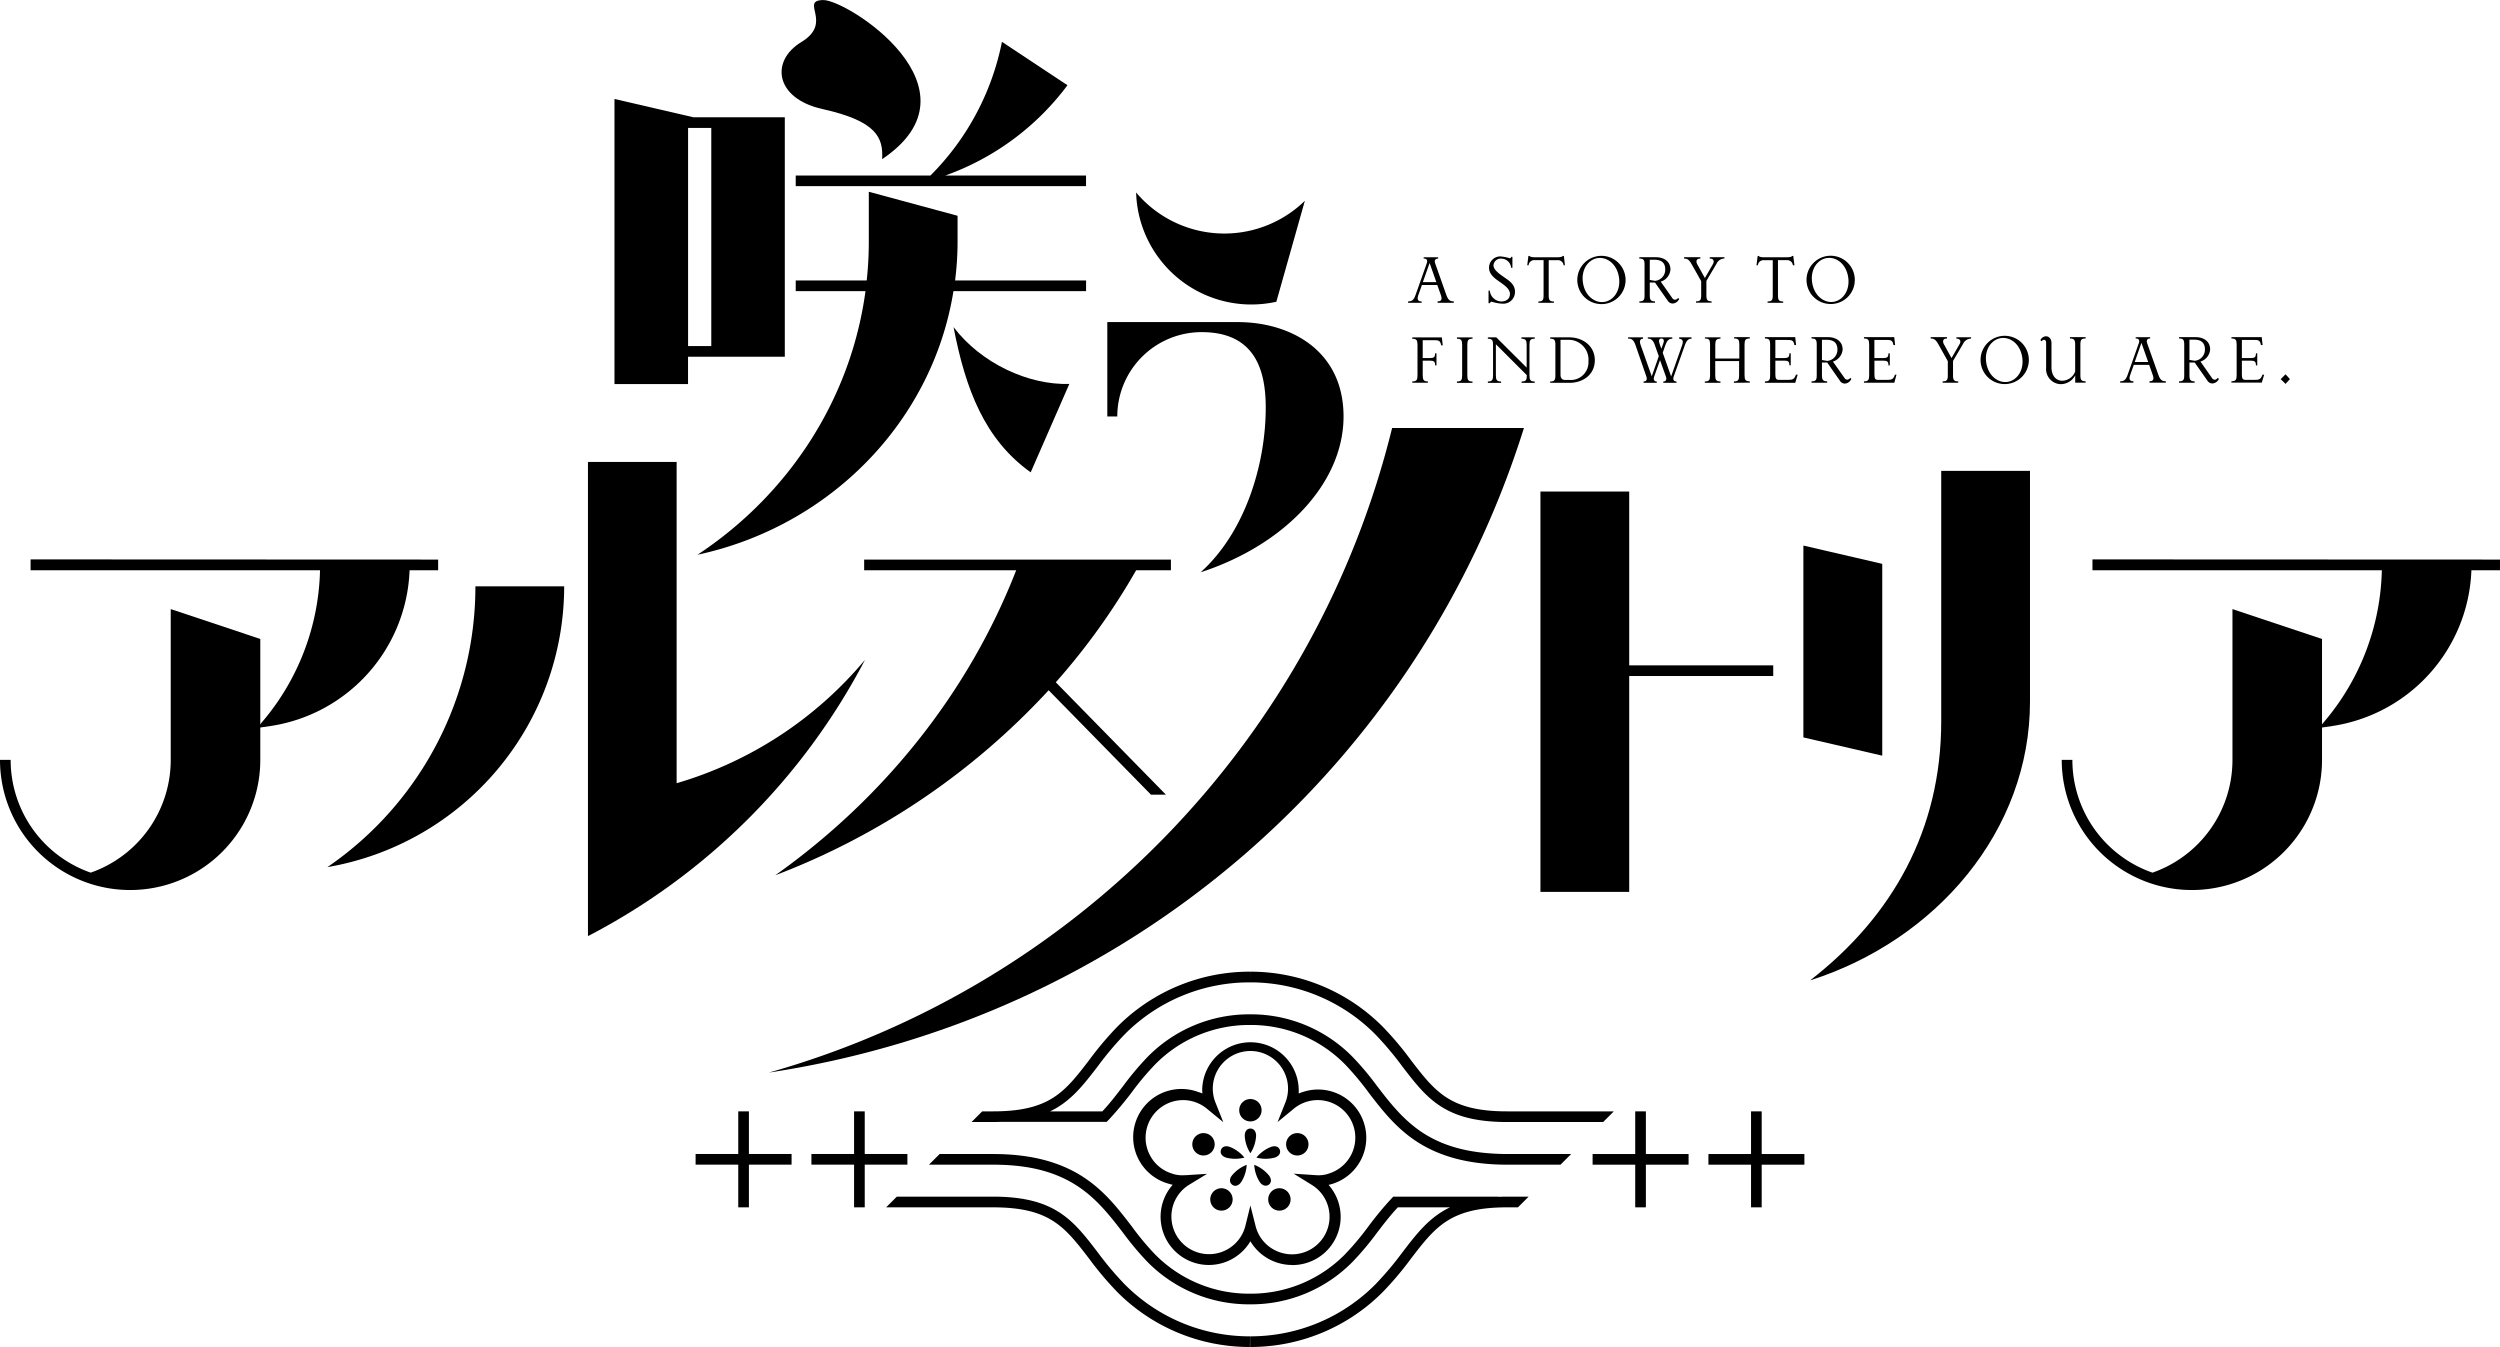<?xml version="1.0" encoding="UTF-8"?> <svg xmlns="http://www.w3.org/2000/svg" width="565.52px" height="304.7px" viewBox="0 0 565.52 304.7"><title>アセット 4</title><g id="レイヤー_2" data-name="レイヤー 2"><g id="logo"><g><g><path d="M325.2,68.49v-.31c.53,0,1.18-.16.76-1.36l-.83-2.35h-3.48l-.84,2.36c-.41,1.19.24,1.36.77,1.36v.3h-3.05v-.31c.73,0,1.23-.18,1.67-1.42l2.55-7.21c.24-.67,0-1.07-.71-1.07V58.2h3.28v.29c-.65,0-.92.4-.68,1.07l2.55,7.21c.44,1.23.95,1.41,1.67,1.41v.31Zm-1.81-9-1.53,4.33h3.05Z"></path><path d="M339.82,68.69a9.21,9.21,0,0,1-2.37-.44c-.24,0-.33.13-.42.33h-.31V65.73H337a2.73,2.73,0,0,0,2.56,2.47c1.14,0,2-.58,2-1.71s-1.28-2-2.21-2.66-2.52-1.63-2.52-3.26A2.56,2.56,0,0,1,339.38,58a10.28,10.28,0,0,1,2.16.42c.22,0,.27-.22.31-.31h.27v2.47h-.29a2.24,2.24,0,0,0-2.17-2.07A1.64,1.64,0,0,0,337.84,60c0,1.05,1.31,1.94,2.42,2.72.94.67,2.44,1.54,2.44,3.23A2.64,2.64,0,0,1,339.82,68.69Z"></path><path d="M353.7,60a1.29,1.29,0,0,0-1.45-1.14h-1.92v7.9c0,1.09.18,1.44,1.18,1.44v.3H348v-.31c1,0,1.18-.35,1.17-1.44v-7.9h-1.92A1.29,1.29,0,0,0,345.78,60h-.31l.27-2.11H346c.07.09.16.31,1.41.31h4.7c1.25,0,1.34-.22,1.41-.31h.24L354,60Z"></path><path d="M362.15,68.79a5.46,5.46,0,1,1,5.57-5.46A5.44,5.44,0,0,1,362.15,68.79Zm-.71-10.41c-2.12.3-3.8,2.51-3.37,5.52s2.69,4.69,4.79,4.4,3.81-2.52,3.37-5.53S363.56,58.09,361.44,58.38Z"></path><path d="M378.39,68.66a1.33,1.33,0,0,1-1.17-.69l-2.85-4.06h-1.18v2.83c0,1,.16,1.43,1.18,1.43v.31h-3.53v-.31c1,0,1.17-.34,1.17-1.43V59.92c0-1.09-.18-1.43-1.18-1.43v-.31h3.7c2.05,0,3.33,1.09,3.34,2.77a3.11,3.11,0,0,1-2.2,2.76l2.61,3.71a.74.74,0,0,0,.66.38,1,1,0,0,0,.67-.41l.23.23A1.7,1.7,0,0,1,378.39,68.66Zm-4.1-9.9h-1.1v4.57l1.2.2a2.53,2.53,0,0,0,2.3-2.58C376.69,59.54,375.93,58.76,374.29,58.76Z"></path><path d="M388.29,59.66,386,63.54v3.19c0,1.09.18,1.43,1.18,1.43v.31h-3.53v-.3c1,0,1.17-.35,1.17-1.44V63.6l-2.07-3.68c-.56-1-.92-1.43-1.81-1.43v-.31h3.7v.31c-1,0-1,.69-.73,1.25l1.75,3.15,1.83-3.17c.34-.6.18-1.24-.73-1.23v-.31h3.32v.3A2,2,0,0,0,388.29,59.66Z"></path><path d="M405.56,60a1.29,1.29,0,0,0-1.45-1.15h-1.92v7.91c0,1.09.18,1.43,1.18,1.43v.31h-3.53v-.31c1,0,1.18-.34,1.17-1.43v-7.9h-1.92A1.29,1.29,0,0,0,397.64,60h-.31l.27-2.1h.24c.07.09.16.3,1.41.3H404c1.25,0,1.34-.22,1.41-.31h.24l.27,2.11Z"></path><path d="M414,68.77a5.46,5.46,0,1,1,5.57-5.46A5.43,5.43,0,0,1,414,68.77Zm-.71-10.4c-2.12.29-3.8,2.5-3.37,5.51s2.69,4.69,4.79,4.4,3.81-2.52,3.37-5.53S415.42,58.08,413.3,58.37Z"></path><path d="M326,78.11c-.2-1.1-.58-1.16-1.68-1.16h-2.49V81h1.63c.92,0,1.17-.24,1.17-1.07h.31v2.72h-.3c0-.83-.26-1.07-1.18-1.07h-1.63v3.26c0,1.09.2,1.44,1.18,1.44v.3h-3.54v-.3c1,0,1.18-.35,1.18-1.44V78.06c0-1.09-.19-1.43-1.18-1.43v-.31h6.69l.2,1.79Z"></path><path d="M329.57,86.61V86.3c1,0,1.18-.34,1.18-1.43V78.06c0-1.09-.19-1.44-1.18-1.43v-.31h3.53v.3c-1,0-1.18.35-1.18,1.44v6.81c0,1.09.18,1.43,1.17,1.43v.31Z"></path><path d="M344.2,86.61V86.3c1,0,1.18-.35,1.18-1.43l-7-7v7c0,1,.15,1.43,1.18,1.43v.31h-3V86.3c1,0,1.18-.4,1.18-1.43V78.05c0-1-.14-1.43-1.18-1.43v-.31h1.91l6.87,6.85V78.05c0-1-.17-1.43-1.18-1.43v-.31h3v.31c-1,0-1.18.34-1.18,1.43v6.82c0,1.08.18,1.43,1.18,1.43v.31Z"></path><path d="M355.06,86.6h-4.4V86.3c1,0,1.18-.35,1.18-1.44V78.05c0-1.09-.18-1.43-1.17-1.43v-.31H355c2.94,0,5.76,1.86,5.76,5.18S358,86.6,355.06,86.6Zm-.47-9.73H353v7.87c0,.65.22,1.21,1.06,1.21h1a4,4,0,0,0,4.26-4.22A4.5,4.5,0,0,0,354.59,76.87Z"></path><path d="M381.16,78,378.6,85.2c-.29.83.2,1.11.65,1.11v.29h-3v-.29c.51,0,.87-.35.58-1.16l-1.32-3.68-1.31,3.68c-.29.81.08,1.16.58,1.16v.29h-3v-.29c.45,0,.94-.27.65-1.11L369.94,78c-.44-1.24-.95-1.42-1.67-1.42V76.3h3.4v.31c-.3,0-1,.17-.57,1.36l2.54,7.16,1.59-4.55L374.32,78c-.43-1.23-1-1.41-1.58-1.41V76.3h5.55v.31c-.74,0-1.2.4-1.56,1.43l-.61,1.76,1.9,5.35L380.54,78c.42-1.2-.33-1.36-.69-1.36V76.3h2.79v.31C382.13,76.61,381.59,76.79,381.16,78Zm-5.32-1.43c-.58,0-.65.55-.47,1.07l.44,1.25.47-1.3C376.46,77.14,376.42,76.59,375.84,76.59Z"></path><path d="M392.22,86.59v-.31c1,0,1.18-.34,1.18-1.43V81.68H388v3.17c0,1.09.19,1.43,1.18,1.43v.31h-3.53v-.3c1,0,1.18-.35,1.18-1.44V78c0-1.09-.18-1.43-1.17-1.43V76.3h3.53v.31c-1,0-1.18.41-1.18,1.43V81.1h5.44V78c0-1.09-.18-1.44-1.18-1.44v-.3h3.54v.31c-1,0-1.18.35-1.18,1.44v6.81c0,1.09.18,1.43,1.18,1.43v.31Z"></path><path d="M406.11,86.59h-6.87v-.31c1,0,1.18-.34,1.18-1.43V78c0-1.08-.18-1.43-1.18-1.43v-.31h6.85l.2,1.8h-.38c-.2-1.11-.56-1.16-1.67-1.16H401.6V81h2c.92,0,1.17-.24,1.17-1.07h.31v2.71h-.3c0-.83-.26-1.07-1.18-1.06h-2v3.13c0,.94.2,1.22.85,1.22h1.89c1.12,0,1.52-.06,1.92-1.18h.38Z"></path><path d="M417.34,86.77a1.33,1.33,0,0,1-1.17-.69L413.32,82h-1.18v2.82c0,1,.17,1.44,1.18,1.44v.31h-3.53v-.31c1,0,1.17-.35,1.17-1.43V78c0-1.09-.18-1.43-1.18-1.43v-.31h3.7c2,0,3.34,1.09,3.34,2.77a3.11,3.11,0,0,1-2.2,2.76l2.62,3.71a.75.75,0,0,0,.65.38,1,1,0,0,0,.67-.41l.23.23A1.7,1.7,0,0,1,417.34,86.77Zm-4.09-9.9h-1.11v4.57l1.2.2a2.53,2.53,0,0,0,2.3-2.58C415.64,77.65,414.88,76.87,413.25,76.87Z"></path><path d="M428.51,86.58h-6.87v-.31c1,0,1.18-.34,1.18-1.43V78c0-1.09-.19-1.43-1.18-1.43v-.31h6.85l.2,1.79h-.38c-.2-1.11-.56-1.16-1.67-1.16H424V81h2c.93,0,1.18-.24,1.18-1.07h.31v2.72h-.31c0-.84-.25-1.07-1.17-1.07h-2v3.13c0,1,.2,1.22.85,1.22h1.88c1.13,0,1.53-.06,1.92-1.18H429Z"></path><path d="M444.07,77.77l-2.28,3.88v3.19c0,1.08.18,1.43,1.18,1.43v.31h-3.53v-.31c1,0,1.17-.35,1.17-1.43V81.7L438.54,78c-.56-1-.92-1.43-1.81-1.43v-.31h3.7v.31c-1,0-1,.69-.73,1.25L441.45,81l1.83-3.17c.34-.6.18-1.23-.73-1.23v-.31h3.32v.31A2,2,0,0,0,444.07,77.77Z"></path><path d="M453.38,86.88a5.46,5.46,0,1,1,5.56-5.46A5.45,5.45,0,0,1,453.38,86.88Zm-.71-10.4c-2.12.29-3.81,2.5-3.37,5.51s2.68,4.69,4.78,4.4,3.81-2.52,3.37-5.53S454.79,76.19,452.67,76.48Z"></path><path d="M469.43,86.57V84.9a3.71,3.71,0,0,1-3.33,2,3.41,3.41,0,0,1-3.25-3.7V77.54c0-.49-.24-.67-.49-.67s-.38.15-.54.33l-.26-.26a1.45,1.45,0,0,1,1.25-.87c.62,0,1.25.49,1.25,1.56v5.42c0,2,1.08,3.08,2.46,3.08a3.24,3.24,0,0,0,2.9-2.08V78c0-1-.15-1.43-1.18-1.43v-.31h3.54v.31c-1,0-1.18.34-1.18,1.43v6.82c0,1.08.18,1.43,1.18,1.43v.31Z"></path><path d="M486.23,86.56v-.31c.52,0,1.18-.16.76-1.36l-.83-2.35h-3.48l-.84,2.36c-.41,1.19.24,1.35.76,1.35v.31h-3v-.3c.72,0,1.23-.19,1.67-1.42l2.55-7.21c.23-.67,0-1.07-.71-1.07v-.29h3.28v.29c-.65,0-.92.4-.69,1.07l2.56,7.21c.44,1.23.95,1.41,1.67,1.41v.31Zm-1.82-9-1.52,4.33h3.05Z"></path><path d="M500.48,86.74a1.33,1.33,0,0,1-1.18-.69L496.45,82h-1.18v2.83c0,1,.16,1.43,1.17,1.43v.31h-3.53v-.31c1,0,1.18-.34,1.18-1.43V78c0-1.08-.18-1.43-1.17-1.43v-.31h3.69c2.05,0,3.34,1.09,3.34,2.77a3.1,3.1,0,0,1-2.19,2.76l2.61,3.72a.75.75,0,0,0,.65.38c.26,0,.45-.18.67-.42l.24.24A1.72,1.72,0,0,1,500.48,86.74Zm-4.1-9.9h-1.11v4.57l1.2.2a2.52,2.52,0,0,0,2.3-2.57C498.77,77.62,498,76.84,496.38,76.84Z"></path><path d="M511.64,86.55h-6.87v-.31c1,0,1.18-.35,1.18-1.44V78c0-1.09-.18-1.43-1.18-1.43v-.31h6.85l.2,1.79h-.38c-.2-1.1-.56-1.16-1.67-1.16h-2.64V81h2c.92,0,1.18-.23,1.18-1.07h.3v2.72h-.3c0-.83-.26-1.07-1.18-1.07h-2v3.14c0,.94.2,1.21.85,1.21h1.89c1.12,0,1.52-.05,1.92-1.18h.38Z"></path><path d="M517,86.84l-1.09-1.08L517,84.67,518,85.75Z"></path></g><g><g><path d="M244.47,268.8c4,2.83,6.84,6.51,9.58,10.07a66,66,0,0,0,5.51,6.58,32.21,32.21,0,0,0,23.2,9.6v-2.41a29.82,29.82,0,0,1-21.49-8.9A62,62,0,0,1,256,277.4c-2.84-3.7-5.78-7.53-10.1-10.57-5.52-3.89-12.46-5.78-21.25-5.78h-12.1l-2.41,2.41h14.53C233,263.46,239.3,265.16,244.47,268.8Z"></path><path d="M226.5,253.77v0h23.85l.36-.37A79.2,79.2,0,0,0,256,247.1a63.19,63.19,0,0,1,5.32-6.34,29.82,29.82,0,0,1,21.49-8.9v-2.41a32.17,32.17,0,0,0-23.2,9.61,66.19,66.19,0,0,0-5.52,6.57c-1.48,1.93-3,3.92-4.73,5.77H237.54c4.64-2.23,7.44-5.84,10.77-10.17a70.88,70.88,0,0,1,6.14-7.29,39.76,39.76,0,0,1,28.31-11.72V219.8a42.18,42.18,0,0,0-30,12.44,73.29,73.29,0,0,0-6.35,7.52c-5.57,7.26-8.93,11.64-21.78,11.64h-2.45l-2.41,2.41h4.86C225.27,253.81,225.89,253.79,226.5,253.77Z"></path><path d="M282.76,302.29a39.77,39.77,0,0,1-28.31-11.73,72.3,72.3,0,0,1-6.15-7.29c-5.6-7.3-9.65-12.58-23.69-12.58H202.87l-2.42,2.42h24.16c12.85,0,16.21,4.38,21.78,11.64a74.38,74.38,0,0,0,6.35,7.52,42.21,42.21,0,0,0,30,12.43Z"></path></g><g><path d="M321.05,255.71c-4-2.84-6.85-6.52-9.58-10.08a64.86,64.86,0,0,0-5.52-6.57,32.15,32.15,0,0,0-23.19-9.61v2.41a29.84,29.84,0,0,1,21.49,8.9,63.34,63.34,0,0,1,5.31,6.34c2.84,3.7,5.78,7.53,10.1,10.58,5.52,3.88,12.46,5.77,21.25,5.78H353l2.41-2.41H340.88C332.52,261,326.22,259.34,321.05,255.71Z"></path><path d="M339,270.74v-.05H315.17l-.36.38a75.52,75.52,0,0,0-5.25,6.33,63.34,63.34,0,0,1-5.31,6.34,29.84,29.84,0,0,1-21.49,8.9v2.41a32.18,32.18,0,0,0,23.19-9.6,65.76,65.76,0,0,0,5.52-6.57c1.49-1.94,3-3.93,4.73-5.77H328c-4.64,2.22-7.43,5.83-10.76,10.17a71.87,71.87,0,0,1-6.14,7.28,39.79,39.79,0,0,1-28.31,11.73v2.41a42.17,42.17,0,0,0,30-12.43,72.26,72.26,0,0,0,6.36-7.53c5.57-7.25,8.93-11.63,21.78-11.63h2.44l2.42-2.42h-4.86C340.25,270.69,339.63,270.71,339,270.74Z"></path><path d="M282.76,222.22a39.78,39.78,0,0,1,28.31,11.72,70.88,70.88,0,0,1,6.14,7.29c5.61,7.3,9.66,12.58,23.7,12.58h21.74l2.41-2.41H340.91c-12.85,0-16.21-4.38-21.79-11.64a70.84,70.84,0,0,0-6.35-7.52,42.14,42.14,0,0,0-30-12.44Z"></path></g><rect x="183.55" y="261.05" width="21.71" height="2.41" transform="translate(-67.85 456.66) rotate(-90)"></rect><rect x="183.55" y="261.05" width="21.71" height="2.41" transform="translate(388.81 524.5) rotate(-180)"></rect><rect x="157.35" y="261.05" width="21.71" height="2.41" transform="translate(-94.05 430.46) rotate(-90)"></rect><rect x="157.35" y="261.05" width="21.71" height="2.41" transform="translate(336.41 524.5) rotate(-180)"></rect><rect x="360.26" y="261.05" width="21.71" height="2.41" transform="translate(633.36 -108.86) rotate(90)"></rect><rect x="360.26" y="261.05" width="21.71" height="2.41"></rect><rect x="386.46" y="261.05" width="21.71" height="2.41" transform="translate(659.56 -135.06) rotate(90)"></rect><rect x="386.46" y="261.05" width="21.71" height="2.41"></rect><g><g><path d="M282.85,255.29c-.71,0-1.28.55-1.28,1.64a8.1,8.1,0,0,0,1.28,3.94,8,8,0,0,0,1.29-3.94C284.14,255.84,283.56,255.29,282.85,255.29Z"></path><path d="M276.19,260.13c-.22.68.12,1.39,1.16,1.73a8.2,8.2,0,0,0,4.15,0,8.11,8.11,0,0,0-3.35-2.44C277.11,259.08,276.41,259.46,276.19,260.13Z"></path><path d="M278.74,268c.57.42,1.35.32,2-.57a8,8,0,0,0,1.27-3.94,8.16,8.16,0,0,0-3.35,2.43C278,266.77,278.16,267.55,278.74,268Z"></path><path d="M287,268c.57-.41.72-1.19.07-2.08a8.09,8.09,0,0,0-3.35-2.43,8.07,8.07,0,0,0,1.28,3.94C285.61,268.28,286.4,268.38,287,268Z"></path><path d="M289.51,260.13c-.21-.67-.91-1.05-1.95-.71a8,8,0,0,0-3.35,2.44,8.16,8.16,0,0,0,4.14,0C289.39,261.52,289.73,260.81,289.51,260.13Z"></path></g><g><circle cx="282.85" cy="251.14" r="2.54"></circle><circle cx="272.24" cy="258.85" r="2.54"></circle><circle cx="276.3" cy="271.32" r="2.54"></circle><circle cx="289.41" cy="271.32" r="2.54"></circle><circle cx="293.46" cy="258.85" r="2.54"></circle></g><path d="M292.26,286.15a11,11,0,0,1-8.84-4.5q-.3-.42-.57-.87a8.13,8.13,0,0,1-.57.87,10.91,10.91,0,1,1-17.66-12.83c.21-.28.42-.55.65-.81-.33-.07-.67-.17-1-.27A10.91,10.91,0,1,1,271,247a8.72,8.72,0,0,1,1,.36,8.94,8.94,0,0,1-.05-1,10.92,10.92,0,0,1,21.83,0c0,.35,0,.7,0,1a8.72,8.72,0,0,1,1-.36,10.89,10.89,0,0,1,13.75,7,10.93,10.93,0,0,1-7,13.76h0c-.34.1-.67.2-1,.27a10,10,0,0,1,.65.81,10.91,10.91,0,0,1-8.82,17.33Zm-9.41-13.45,1.17,4.62a8.48,8.48,0,0,0,1.35,2.92,8.57,8.57,0,0,0,6.89,3.5,8.5,8.5,0,0,0,6.87-13.5,8.36,8.36,0,0,0-2.38-2.2l-4.1-2.54,5.12.34a7.18,7.18,0,0,0,2.92-.4,8.5,8.5,0,1,0-8.05-14.62l-3.64,3,1.75-4.39a8.51,8.51,0,1,0-15.79,0l1.76,4.42-3.65-3a8.49,8.49,0,0,0-5.43-2,8.51,8.51,0,0,0-7.57,12.37,8.38,8.38,0,0,0,4.95,4.22,7,7,0,0,0,2.92.4l.3,0,4.81-.31L269,268a8.42,8.42,0,0,0-3.91,8.53,8.5,8.5,0,0,0,15.28,3.66,8.36,8.36,0,0,0,1.35-2.91Z"></path></g></g><g><polygon points="401.12 150.51 368.54 150.51 368.54 111.19 348.46 111.19 348.46 201.75 368.54 201.75 368.54 152.92 401.12 152.92 401.12 150.51"></polygon><g><path d="M216.61,54.67V48.81l-20.08-5.43V54.67a82,82,0,0,1-.47,8.77H180v2.41h15.78c-3.34,24.75-17.61,46.18-38,59.64,29.95-6.44,53.16-30.09,57.9-59.64h30V63.44H216.05A70.59,70.59,0,0,0,216.61,54.67Z"></path><path d="M215.7,74c2.7,14,7,25.39,17.45,32.85l8.74-20C232.68,87.13,222,82.25,215.7,74Z"></path><path d="M213.85,39.7a59.32,59.32,0,0,0,27.62-20.42L226.65,9.46A59.08,59.08,0,0,1,210.48,39.7H180v2.41h65.67V39.7Z"></path></g><path d="M199.55,36c.26-4.82-1.15-8.59-13.49-11.33-10.79-2.4-11.82-10.91-4.8-15.15,7.34-4.44-.48-9.38,4.93-9.51S223.2,20.11,199.55,36Z"></path><path d="M288.72,68.26l6.45-22.84A26.09,26.09,0,0,1,257,43.54,26.08,26.08,0,0,0,283,68.88,26.6,26.6,0,0,0,288.72,68.26Z"></path><line x1="287.71" y1="91.96" x2="287.71" y2="91.96"></line><path d="M459.2,158.73h0V106.52H439.12V163.2c0,24.53-11.07,44.16-29.66,58.57C438.06,212.65,459.2,187.88,459.2,158.73Z"></path><path d="M314.91,96.81a201.62,201.62,0,0,1-141,145.82c81.87-12.39,146.86-69.48,170.82-145.82Z"></path><path d="M264.87,129v-2.41H195.48V129h34.39c-10.71,27.51-29.79,51.46-54.51,69a163,163,0,0,0,61.85-41.86l23.15,23.62h3.38l-24.91-25.42A151.19,151.19,0,0,0,257,129Z"></path><polygon points="407.94 123.41 407.94 166.81 425.78 170.94 425.78 127.55 407.94 123.41"></polygon><path d="M160.9,26.53h-4.05L139,22.39V86.88h16.64V80.7h21.89V26.53Zm0,51.76h-5.25V28.94h5.25Z"></path><path d="M107.54,132.63a76.91,76.91,0,0,1-33.48,63.52,64.46,64.46,0,0,0,53.56-63.52Z"></path><path d="M486.54,197.53A27,27,0,0,0,505,171.89V137.78l20.26,6.76v27.35a29.44,29.44,0,1,1-58.88,0h2.41a27,27,0,0,0,18.49,25.64"></path><path d="M473.33,126.54V129h65.46a54.78,54.78,0,0,1-12.21,33.26l-2,2.41,3.07-.45A37,37,0,0,0,559.05,129h6.47v-2.42Z"></path><path d="M20.13,197.53a27,27,0,0,0,18.49-25.64V137.78l20.26,6.76v27.35a29.44,29.44,0,1,1-58.88,0H2.41A27,27,0,0,0,20.9,197.53"></path><path d="M6.92,126.54V129H72.39a54.78,54.78,0,0,1-12.21,33.26l-2,2.41,3.08-.45A37,37,0,0,0,92.65,129h6.46v-2.42Z"></path><path d="M153.06,177.17V104.49H133V211.82l0-.06a147.16,147.16,0,0,0,62.67-62.5A87.63,87.63,0,0,1,153.06,177.17Z"></path></g><path d="M303.92,94.21c0-15-12.12-21.35-23.91-21.35H250.48V94.21h2.26a19.08,19.08,0,0,1,19.08-19.08c12.26,0,14.5,8.87,14.5,17.09,0,12.52-4.47,28-14.73,37.24C290.57,123.28,303.92,109.32,303.92,94.21Z"></path></g></g></g></svg> 
